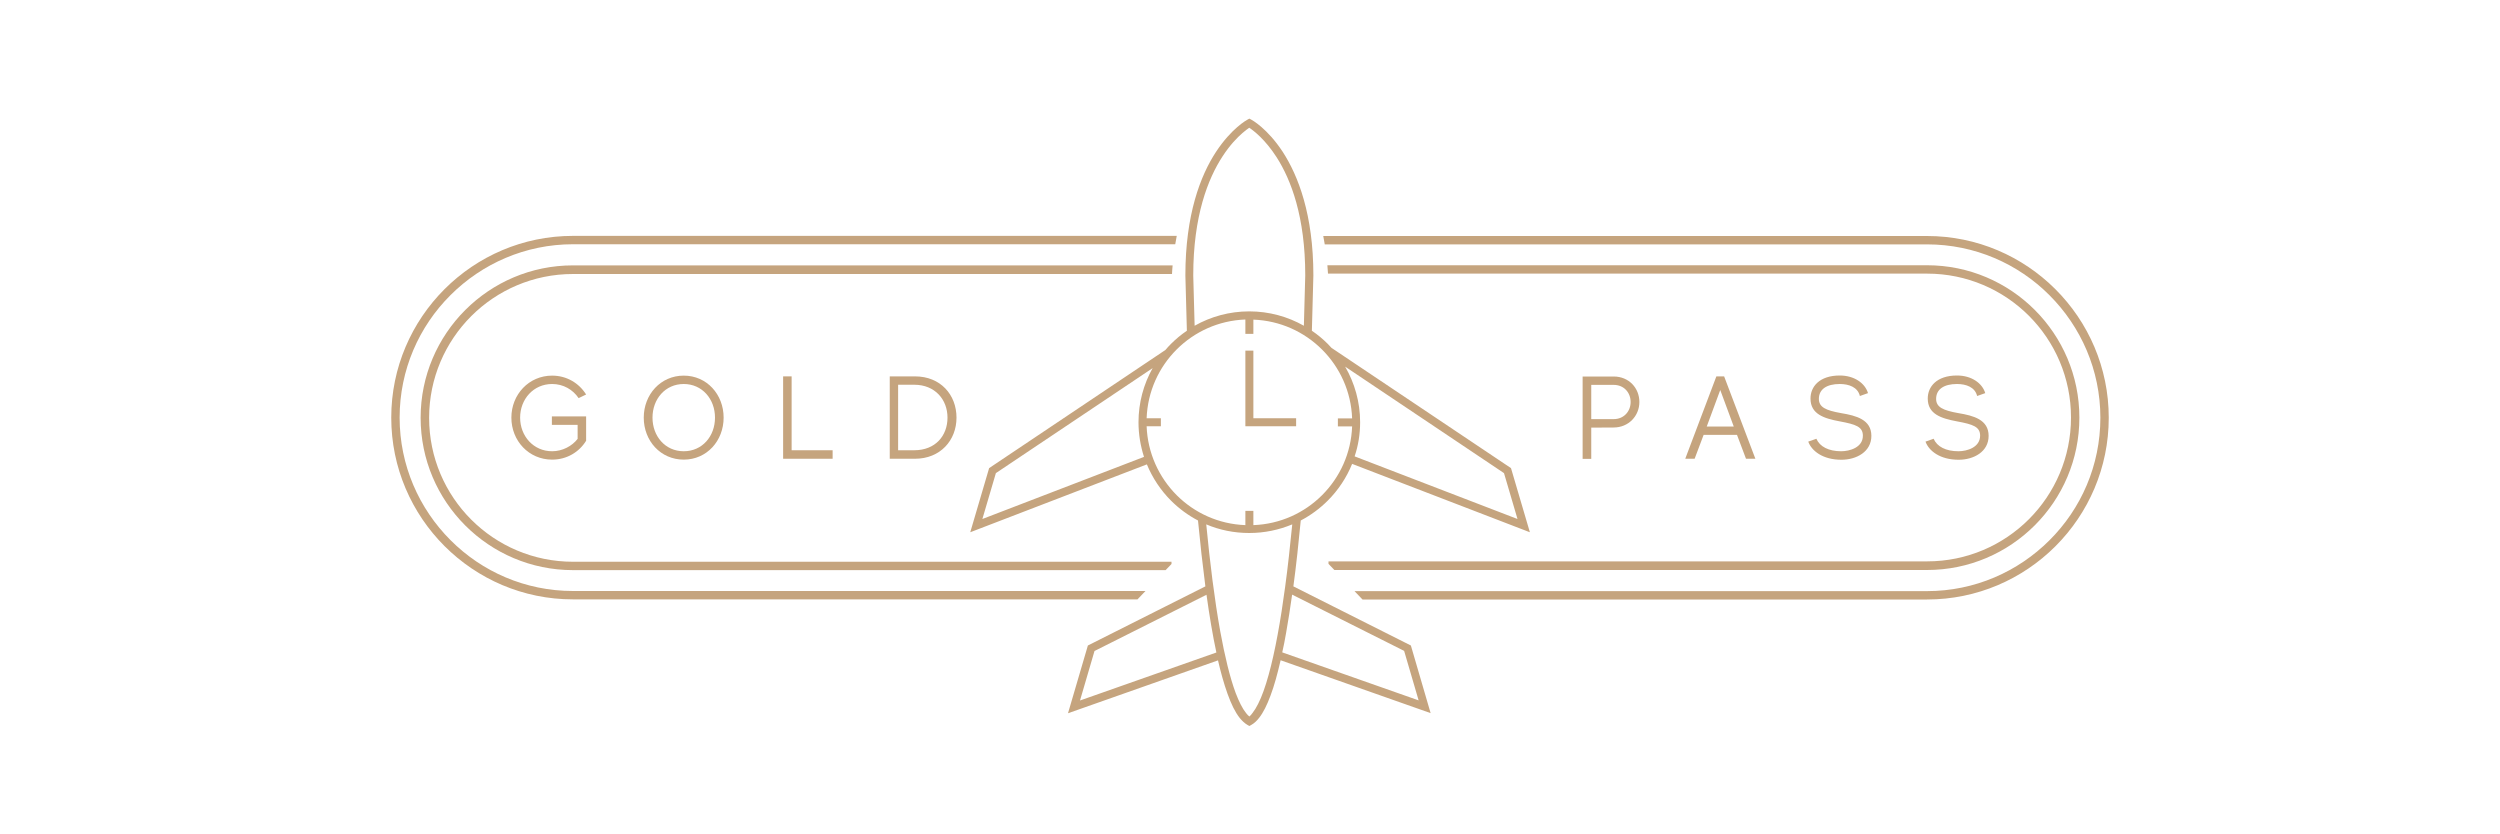 <?xml version="1.0" encoding="utf-8"?>
<!-- Generator: Adobe Illustrator 25.4.1, SVG Export Plug-In . SVG Version: 6.00 Build 0)  -->
<svg version="1.1" id="Layer_1" xmlns="http://www.w3.org/2000/svg" xmlns:xlink="http://www.w3.org/1999/xlink" x="0px" y="0px"
	 viewBox="0 0 2000 666.9" style="enable-background:new 0 0 2000 666.9;" xml:space="preserve">
<style type="text/css">
	.st0{fill:#C5A47E;}
</style>
<g>
	<g>
		<g>
			<path class="st0" d="M916.4,472.8h-458c-38.2,0-72.9-15.5-98-40.7c-25.1-25.1-40.7-59.8-40.7-98c0-38.2,15.5-72.9,40.7-98
				c25.1-25.1,59.8-40.7,98-40.7h481.8c0.4-2.3,0.8-4.5,1.2-6.7h-483c-80.2,0-145.4,65.2-145.4,145.4s65.2,145.4,145.4,145.4H910
				L916.4,472.8z"/>
			<path class="st0" d="M1541.6,188.8h-483c0.4,2.2,0.8,4.4,1.2,6.7h481.8c38.2,0,72.9,15.5,98,40.7c25.1,25.1,40.7,59.8,40.7,98
				s-15.5,72.9-40.7,98c-25.1,25.1-59.8,40.7-98,40.7h-458l6.4,6.7h451.6c80.2,0,145.4-65.2,145.4-145.4
				C1687,254,1621.8,188.8,1541.6,188.8z"/>
			<path class="st0" d="M1062.8,449.3v1.8l4.7,4.9h1.3h472.8c67.3,0,121.9-54.6,121.9-121.9s-54.6-121.9-121.9-121.9h-472.8h-6.9
				c0.2,2.2,0.3,4.4,0.5,6.7h6.5h472.8c31.8,0,60.6,12.9,81.4,33.7s33.7,49.6,33.7,81.4s-12.9,60.6-33.7,81.4
				c-20.8,20.8-49.6,33.7-81.4,33.7h-472.8h-6.1V449.3z"/>
			<path class="st0" d="M938.1,212.3H763.3H458.4c-67.3,0-121.9,54.6-121.9,121.9s54.6,121.9,121.9,121.9h304.9h169.2l4.7-4.9v-1.8
				H763.3H458.4c-31.8,0-60.6-12.9-81.4-33.7c-20.8-20.8-33.7-49.6-33.7-81.4c0-31.8,12.9-60.6,33.7-81.4
				c20.8-20.8,49.6-33.7,81.4-33.7h304.9h174.3C937.7,216.7,937.9,214.5,938.1,212.3z"/>
			<path class="st0" d="M441.7,307.2c9,0,16.6,4.5,21.2,11.3l6-2.9c-5.7-9.1-15.5-15.1-27.2-15.1c-18.6,0-32.6,15.1-32.6,33.6
				c0,18.6,14,33.6,32.6,33.6c11.7,0,21.6-6,27.2-15.1v-19.5h-27.4v6.8h20.6v11.2c-4.4,5.7-12.1,9.9-20.4,9.9
				c-14.9,0-25.6-12.1-25.6-26.9C416.1,319.3,426.8,307.2,441.7,307.2z"/>
			<path class="st0" d="M515,334.1c0,18.6,13.5,33.6,32,33.6s31.9-15.1,31.9-33.6s-13.4-33.6-31.9-33.6S515,315.6,515,334.1z
				 M572,334.1c0,14.9-10.2,26.9-25,26.9c-14.9,0-25-12.1-25-26.9c0-14.9,10.2-26.9,25-26.9S572,319.3,572,334.1z"/>
			<polygon class="st0" points="626.5,301.1 626.5,367 666.1,367 666.1,360.2 633.3,360.2 633.3,301.1 			"/>
			<path class="st0" d="M732,301.1h-20.2V367H732c20.2,0,33.2-14.7,33.2-32.9S752.5,301.1,732,301.1z M731.4,360.2
				c-6.4,0-10.4,0-12.9,0v-52.4h13c16.4,0,26.5,11.8,26.5,26.3C758,348.6,748.3,360.2,731.4,360.2z"/>
			<path class="st0" d="M1290.9,342c12,0,20.6-9.3,20.6-20.4c0-11.1-8.3-20.4-20.6-20.4h-24.8v65.9h6.9v-25L1290.9,342L1290.9,342z
				 M1273,307.9h17.9c8.4,0,13.6,6.3,13.6,13.7s-5.3,13.7-13.6,13.7H1273V307.9z"/>
			<path class="st0" d="M1389.6,347.9l7.2,19.1h7.5l-25-65.9h-6.2l-24.9,65.9h7.5l7.2-19.1L1389.6,347.9L1389.6,347.9z M1376.2,312
				l10.8,29.2h-21.6L1376.2,312z"/>
			<path class="st0" d="M1472.9,361c-10,0-17.1-3.7-19.8-10l-6.5,2.3c2.7,7.4,11.6,14.5,26.5,14.5c12.1,0,24-6.4,24-19.1
				c0-13-12.1-16.2-24.2-18.2c-12.4-2.2-17.8-4.8-17.8-11.4c0-7.8,6.4-11.9,16.7-11.9c7.3,0,14.4,2.5,16.1,9.6l6.5-2.3
				c-2.4-8-11-14.1-22.6-14.1c-16.2,0-23.5,8.9-23.4,18.6c0.1,12.2,10.5,15.7,23.4,18.1c12.9,2.4,18.5,4.3,18.5,11.5
				C1490.3,357.9,1479.9,361,1472.9,361z"/>
			<path class="st0" d="M1566.7,361c-10,0-17.1-3.7-19.8-10l-6.5,2.3c2.7,7.4,11.6,14.5,26.5,14.5c12.1,0,24-6.4,24-19.1
				c0-13-12.1-16.2-24.2-18.2c-12.4-2.2-17.8-4.8-17.8-11.4c0-7.8,6.4-11.9,16.7-11.9c7.3,0,14.4,2.5,16.1,9.6l6.5-2.3
				c-2.4-8-11-14.1-22.6-14.1c-16.2,0-23.5,8.9-23.4,18.6c0.1,12.2,10.5,15.7,23.4,18.1c12.9,2.4,18.5,4.3,18.5,11.5
				C1584,357.9,1573.7,361,1566.7,361z"/>
		</g>
	</g>
	<g>
		<path class="st0" d="M1128.7,516.4l-94-47.3c2.3-17,4.2-34.9,5.9-52.7c8-4.2,15.3-9.6,21.6-15.9c8.3-8.3,15-18.3,19.5-29.4
			l142.2,54.7l-15.1-51.3l-143.6-96.2c-1-1.1-2-2.1-3-3.2c-3.9-3.9-8.1-7.4-12.7-10.5l1.2-44.2l0,0c0-48.8-12.2-79.9-24.5-98.9
			c-12.4-18.9-24.8-25.6-25.2-25.8l-1.5-0.8l-1.5,0.8c-0.4,0.2-12.8,6.9-25.2,25.8c-12.4,18.9-24.5,50.1-24.5,98.9l0,0l1.2,44.2
			c-4.6,3.1-8.8,6.6-12.7,10.5c-1.6,1.6-3.1,3.2-4.5,4.9l-141,94.5l-15.1,51.3l141.3-54.3c4.5,10.9,11.1,20.8,19.3,29
			c6.3,6.3,13.6,11.7,21.6,15.9c1.7,17.9,3.7,35.7,5.9,52.7l-94,47.3l-15.9,54.2l120-42.3c1.1,4.7,2.2,9.2,3.4,13.4
			c2.7,9.6,5.6,17.8,8.8,24.3c1.6,3.2,3.3,6,5.2,8.4c1.9,2.3,3.9,4.2,6.1,5.5l1.6,0.9l1.6-0.9c2.3-1.3,4.3-3.2,6.1-5.5
			c3.5-4.4,6.4-10.4,9.2-17.9c3-7.9,5.6-17.5,8.1-28.3l120,42.3L1128.7,516.4z M999.5,573.2c-0.9-0.7-1.8-1.6-2.7-2.8
			c-2.8-3.5-5.6-9-8.3-16.1c-4.6-12.4-8.7-29.5-12.3-49.2c-4.6-25.5-8.3-55.4-11.2-85.6c10.6,4.5,22.2,6.9,34.4,6.9
			s23.8-2.5,34.4-6.9c-1.7,17.1-3.5,34-5.7,50.1c-3.6,26.9-8,51.6-13.2,70.3c-2.6,9.4-5.4,17.3-8.4,23.2c-1.5,3-3,5.4-4.5,7.3
			C1001.2,571.6,1000.3,572.5,999.5,573.2z M965.2,475.8c2.3,16.6,4.9,32.3,7.9,46.2L864,560.4l11.6-39.6L965.2,475.8z M954.6,220.4
			c0-47.7,11.8-77.5,23.5-95.4c5.8-8.9,11.6-14.9,15.9-18.6c2.1-1.9,3.9-3.1,5.1-4c0.1-0.1,0.2-0.1,0.3-0.2
			c3.5,2.3,12.7,9.3,21.9,23.6c11.5,18,22.9,47.5,22.9,94.5l-1.1,40.3c-12.9-7.3-27.8-11.5-43.7-11.5s-30.8,4.2-43.7,11.5
			L954.6,220.4z M1088.1,337.8c0-16.2-4.4-31.4-12-44.5l127.1,85.2l10.8,36.7l-130.3-50.1C1086.6,356.5,1088.1,347.3,1088.1,337.8z
			 M910.8,337.8c0,9.7,1.6,19,4.4,27.7l-129.3,49.7l10.8-36.7l125.4-84C914.9,307.3,910.8,322.1,910.8,337.8z M917.3,341h11.4v-6.4
			h-11.4c0.8-21.5,9.8-40.8,24-55s33.5-23.2,55-24v11.5h6.4v-11.4c21.5,0.8,40.8,9.8,55,24s23.2,33.5,24,55h-11.4v6.4h11.4
			c-0.8,21.5-9.8,40.8-24,55s-33.5,23.2-55,24v-11.4h-6.4v11.4c-21.5-0.8-40.8-9.8-55-24C927.1,381.8,918.1,362.4,917.3,341z
			 M1028.9,506.2c1.7-9.6,3.3-19.8,4.8-30.5l89.6,45l11.6,39.6l-109.1-38.4C1026.9,516.9,1028,511.7,1028.9,506.2z"/>
		<polygon class="st0" points="1036.9,334.6 1002.7,334.6 1002.7,280.5 996.3,280.5 996.3,280.5 996.3,341 1036.9,341 		"/>
	</g>
</g>
</svg>
